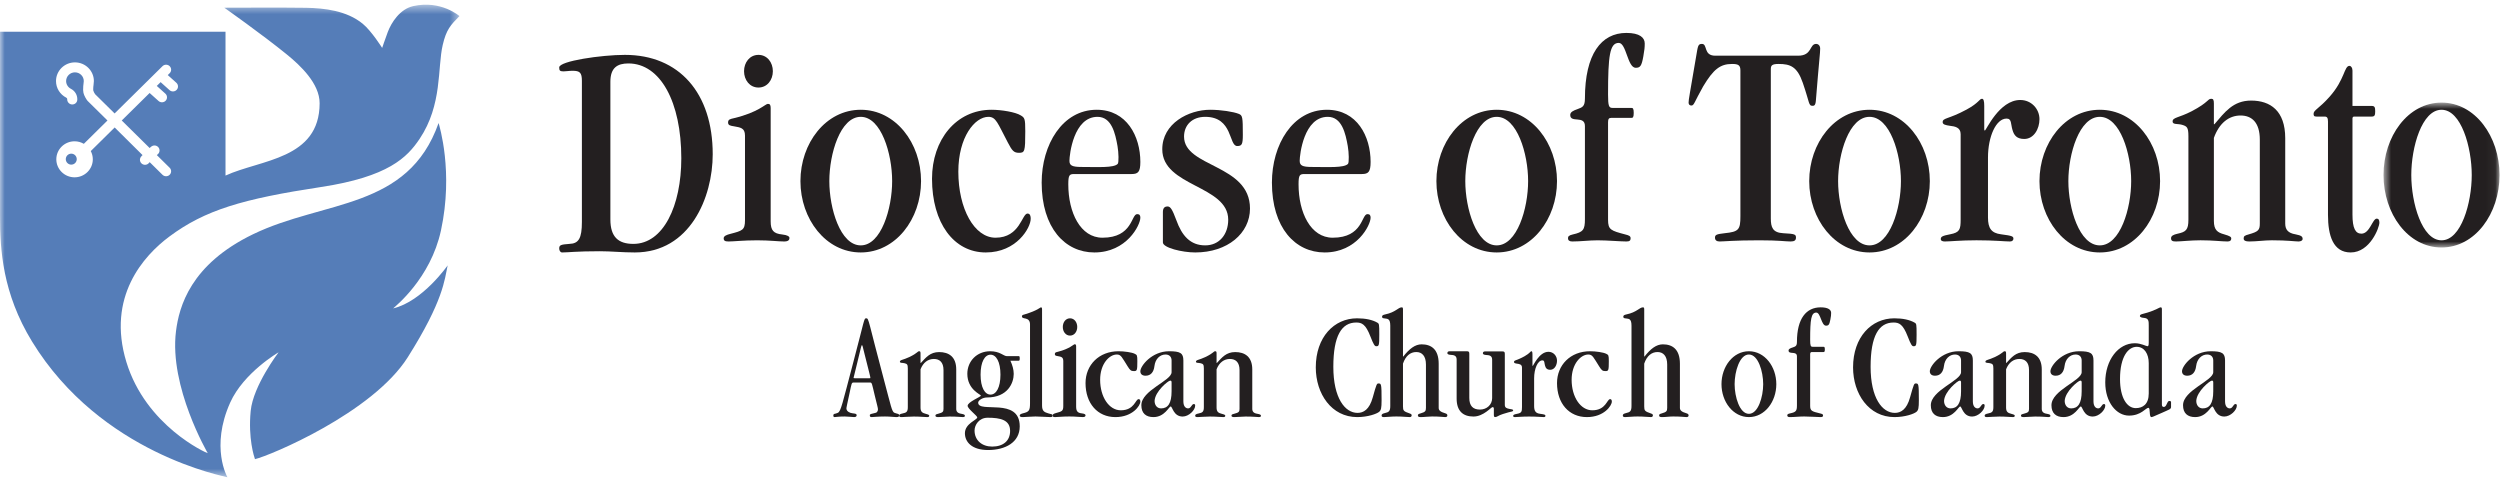 <svg width="264" height="51" viewBox="0 0 264 51" fill="none" xmlns="http://www.w3.org/2000/svg">
<mask id="mask0" mask-type="alpha" maskUnits="userSpaceOnUse" x="0" y="0" width="49" height="51">
<path fill-rule="evenodd" clip-rule="evenodd" d="M0 0.495H48.52V50.4H0V0.495Z" fill="white"/>
</mask>
<g mask="url(#mask0)">
<path fill-rule="evenodd" clip-rule="evenodd" d="M9.801 16.823C9.801 17.871 8.937 18.725 7.875 18.725C6.812 18.725 5.947 17.871 5.947 16.823C5.947 15.774 6.812 14.921 7.875 14.921C8.232 14.921 8.565 15.019 8.853 15.188L11.349 12.724L9.254 10.658L9.24 10.642C9.107 10.486 8.884 10.109 8.813 9.805C8.773 9.635 8.765 9.415 8.791 9.091L8.817 8.864L8.847 8.56C8.847 8.053 8.428 7.64 7.914 7.64C7.4 7.64 6.982 8.053 6.982 8.56C6.982 8.905 7.177 9.219 7.49 9.38C7.905 9.593 8.163 10.011 8.163 10.473L8.161 10.53C8.155 10.821 7.911 11.039 7.616 11.032C7.322 11.026 7.089 10.773 7.096 10.482V10.473C7.096 10.393 7.045 10.338 6.999 10.314C6.33 9.971 5.915 9.299 5.915 8.56C5.915 7.472 6.812 6.587 7.914 6.587C9.016 6.587 9.913 7.472 9.913 8.56L9.875 9L9.854 9.173C9.845 9.286 9.842 9.369 9.842 9.428C9.842 9.521 9.85 9.557 9.852 9.567C9.877 9.676 9.996 9.886 10.049 9.953C10.065 9.97 10.941 10.835 12.103 11.98L17.161 6.987C17.369 6.782 17.707 6.782 17.915 6.987C18.124 7.193 18.124 7.526 17.915 7.732L17.716 7.928L18.623 8.741C18.84 8.936 18.856 9.269 18.659 9.485C18.46 9.699 18.124 9.715 17.905 9.52L16.962 8.673L16.556 9.074L17.462 9.887C17.679 10.083 17.695 10.415 17.498 10.631C17.299 10.846 16.962 10.861 16.744 10.666L15.8 9.819L12.857 12.724L15.806 15.634L15.923 15.519L15.927 15.523C16.025 15.424 16.161 15.362 16.311 15.362C16.608 15.362 16.848 15.599 16.848 15.892C16.848 16.068 16.76 16.223 16.626 16.32L16.564 16.381C17.366 17.173 17.914 17.713 17.914 17.713C18.019 17.816 18.07 17.951 18.07 18.085C18.07 18.22 18.019 18.355 17.914 18.458C17.706 18.663 17.368 18.663 17.16 18.458L15.809 17.125L15.749 17.185C15.652 17.317 15.494 17.404 15.316 17.404C15.019 17.404 14.778 17.167 14.778 16.875C14.778 16.721 14.846 16.584 14.951 16.487L14.947 16.483L15.053 16.379L12.095 13.447L12.103 13.468L9.586 15.953C9.723 16.214 9.801 16.51 9.801 16.823M41.517 32.568C41.722 32.365 45.469 29.417 46.567 24.33C47.901 18.146 46.401 13.307 46.316 12.991C43.081 22.171 34.221 21.11 26.722 24.735C20.116 27.927 18.91 32.38 18.584 34.98C17.848 40.856 21.94 47.855 21.94 47.855C21.752 47.827 15.399 44.957 13.345 38.228C11.244 31.344 15.178 26.996 17.872 24.989C21.653 22.171 25.62 21.008 33.885 19.751C41.009 18.669 42.998 16.627 44.319 14.652C46.724 11.057 46.185 7.171 46.752 4.745C47.131 3.124 47.576 2.651 48.52 1.699C48.52 1.699 46.576 -0.019 43.619 0.649C42.24 0.961 41.327 2.37 40.945 3.393C40.674 4.118 40.356 5.06 40.356 5.06C40.356 5.06 39.229 3.268 38.305 2.51C36.603 1.115 34.254 0.861 32.329 0.823C30.404 0.785 23.688 0.814 23.688 0.814C23.688 0.814 27.685 3.635 30.291 5.753C31.71 6.906 33.758 8.818 33.753 10.906C33.74 16.84 27.525 16.836 23.814 18.541V3.353H0V22.839C0 26.321 0.258 30.956 3.381 36.06C10.661 47.958 23.814 50.302 24.018 50.4C24.018 50.4 22.189 47.234 24.307 42.515C25.732 39.34 29.419 37.203 29.419 37.203C29.419 37.203 26.732 40.723 26.473 43.395C26.189 46.314 26.842 48.251 26.925 48.486C28.466 48.136 39.348 43.604 43.061 37.723C46.826 31.759 46.948 29.541 47.271 28.026C47.271 28.026 44.639 31.82 41.517 32.568" fill="#557DB8"/>
</g>
<path fill-rule="evenodd" clip-rule="evenodd" d="M7.526 16.227C7.206 16.227 6.947 16.487 6.947 16.807C6.947 17.127 7.206 17.386 7.526 17.386C7.846 17.386 8.105 17.127 8.105 16.807C8.105 16.487 7.846 16.227 7.526 16.227" fill="#557DB8"/>
<path fill-rule="evenodd" clip-rule="evenodd" d="M90.138 40.395C89.927 40.395 89.927 40.492 89.731 41.429C89.45 42.786 89.379 42.995 89.379 43.108C89.379 43.319 89.492 43.48 89.801 43.592C90.068 43.691 90.462 43.624 90.462 43.836C90.462 43.932 90.42 44.045 90.208 44.045C90.081 44.045 89.533 43.981 89.195 43.981C88.521 43.981 88.281 44.045 88.141 44.045C88.043 44.045 88 43.996 88 43.883C88 43.642 88.183 43.738 88.478 43.592C88.802 43.431 88.943 42.672 90.081 38.361C91.32 33.679 91.221 33.614 91.474 33.614C91.769 33.614 91.658 33.808 93.387 40.267C94.09 42.882 94.175 43.48 94.456 43.592C94.779 43.721 94.947 43.673 94.947 43.866C94.947 43.981 94.906 44.045 94.653 44.045C94.428 44.045 93.978 43.981 93.457 43.981C92.698 43.981 92.191 44.045 92.036 44.045C91.882 44.045 91.853 43.964 91.853 43.851C91.853 43.707 91.995 43.721 92.473 43.592C92.655 43.545 92.712 43.351 92.712 43.222C92.712 43.077 92.641 42.866 92.36 41.703C92.079 40.525 92.079 40.395 91.896 40.395H90.138ZM91.783 39.944C91.882 39.944 91.91 39.944 91.91 39.895C91.91 39.782 91.827 39.492 91.291 37.361C91.081 36.52 91.081 36.455 91.023 36.455C90.954 36.455 90.954 36.553 90.49 38.458C90.194 39.718 90.138 39.846 90.138 39.895C90.138 39.926 90.166 39.944 90.293 39.944H91.783V39.944Z" fill="#231F20"/>
<path fill-rule="evenodd" clip-rule="evenodd" d="M99.634 39.084C99.634 38.24 99.207 37.906 98.618 37.906C97.995 37.906 97.488 38.283 97.208 38.998V43.042C97.208 43.492 97.406 43.61 97.749 43.696C98.076 43.783 98.126 43.826 98.126 43.899C98.126 43.987 98.076 44.045 97.929 44.045C97.618 44.045 97.176 43.987 96.503 43.987C95.98 43.987 95.471 44.045 95.21 44.045C95.028 44.045 94.947 44.016 94.947 43.885C94.947 43.768 95.079 43.711 95.292 43.667C95.734 43.579 95.865 43.479 95.865 42.984V38.91C95.865 38.474 95.783 38.429 95.52 38.357C95.292 38.299 95.028 38.357 95.028 38.196C95.028 37.993 95.357 38.023 96.029 37.703C96.963 37.252 96.865 37.091 97.077 37.091C97.176 37.091 97.208 37.149 97.208 37.324V38.329H97.242C97.783 37.746 98.224 37.179 99.174 37.179C100.191 37.179 100.978 37.673 100.978 39.012V43.173C100.978 43.463 101.125 43.637 101.518 43.696C101.845 43.754 101.895 43.813 101.895 43.929C101.895 43.987 101.814 44.045 101.682 44.045C101.485 44.045 101.109 43.987 100.272 43.987C99.879 43.987 99.47 44.045 99.076 44.045C98.88 44.045 98.782 44.001 98.782 43.899C98.782 43.783 98.831 43.754 99.061 43.696C99.551 43.565 99.634 43.492 99.634 43.173V39.084" fill="#231F20"/>
<path fill-rule="evenodd" clip-rule="evenodd" d="M106.698 38.091C106.905 38.547 107.049 39.016 107.049 39.486C107.049 40.426 106.429 41.973 104.218 41.973C103.773 41.973 103.294 42.275 103.294 42.518C103.294 43.686 107.684 41.897 107.684 45.021C107.684 46.72 106.158 47.523 104.344 47.523C102.627 47.523 101.895 46.674 101.895 45.749C101.895 44.719 103.199 44.339 103.199 44.08C103.199 43.899 102.181 43.171 102.181 42.852C102.181 42.443 103.581 41.913 103.581 41.776C103.581 41.655 102.15 41.154 102.15 39.47C102.15 38.151 103.152 37.091 104.567 37.091C105.06 37.091 105.426 37.211 105.696 37.347C105.967 37.484 106.158 37.605 106.3 37.605H107.573C107.653 37.605 107.684 37.65 107.684 37.848C107.684 38.044 107.653 38.091 107.573 38.091H106.698ZM104.297 44.112C103.39 44.112 102.913 44.869 102.913 45.461C102.913 46.508 103.709 47.159 104.773 47.159C105.934 47.159 106.667 46.552 106.667 45.505C106.667 44.339 105.648 44.112 104.297 44.112V44.112ZM104.599 41.67C105.204 41.67 105.648 40.911 105.648 39.562C105.648 38.212 105.204 37.455 104.599 37.455C103.994 37.455 103.549 38.212 103.549 39.562C103.549 40.911 103.994 41.67 104.599 41.67V41.67Z" fill="#231F20"/>
<path fill-rule="evenodd" clip-rule="evenodd" d="M110.041 42.823C110.041 43.427 110.289 43.524 110.708 43.654C111.032 43.752 111.157 43.719 111.157 43.899C111.157 43.995 111.095 44.045 110.925 44.045C110.491 44.045 109.871 43.98 109.342 43.98C108.894 43.98 108.32 44.045 108.011 44.045C107.839 44.045 107.684 44.029 107.684 43.882C107.684 43.785 107.762 43.719 107.994 43.654C108.677 43.492 108.77 43.361 108.77 42.565V34.262C108.77 33.87 108.583 33.707 108.32 33.643C108.071 33.594 107.917 33.577 107.917 33.415C107.917 33.236 108.088 33.236 108.243 33.187C109.577 32.78 109.824 32.47 109.917 32.455C110.009 32.455 110.041 32.503 110.041 32.682V42.823" fill="#231F20"/>
<path fill-rule="evenodd" clip-rule="evenodd" d="M113.64 42.921C113.64 43.425 113.789 43.604 114.252 43.654C114.533 43.687 114.632 43.768 114.632 43.849C114.632 43.947 114.583 44.045 114.349 44.045C114.036 44.045 113.607 43.98 112.928 43.98C112.2 43.98 111.688 44.045 111.422 44.045C111.241 44.045 111.158 44.012 111.158 43.864C111.158 43.735 111.324 43.67 111.505 43.62C112.151 43.441 112.283 43.41 112.283 42.856V38.128C112.283 37.689 112.035 37.672 111.704 37.607C111.521 37.575 111.39 37.558 111.39 37.395C111.39 37.215 111.505 37.199 111.704 37.15C112.995 36.825 113.359 36.353 113.491 36.353C113.59 36.353 113.64 36.401 113.64 36.58V42.921ZM112.995 33.614C113.457 33.614 113.756 34.038 113.756 34.527C113.756 35.017 113.457 35.439 112.995 35.439C112.531 35.439 112.232 35.017 112.232 34.527C112.232 34.038 112.531 33.614 112.995 33.614V33.614Z" fill="#231F20"/>
<path fill-rule="evenodd" clip-rule="evenodd" d="M118.356 43.327C119.8 43.327 119.901 42.149 120.237 42.149C120.337 42.149 120.421 42.206 120.421 42.406C120.421 42.838 119.598 44.045 117.786 44.045C115.907 44.045 114.632 42.608 114.632 40.453C114.632 38.556 116.041 37.091 118.121 37.091C118.709 37.091 119.533 37.205 119.834 37.363C120.07 37.478 120.103 37.52 120.103 38.139C120.103 39.131 120.07 39.188 119.733 39.188C119.432 39.188 119.329 39.088 119.078 38.685C118.475 37.737 118.39 37.436 117.937 37.436C117.148 37.436 116.175 38.412 116.175 40.107C116.175 41.919 117.114 43.327 118.356 43.327" fill="#231F20"/>
<path fill-rule="evenodd" clip-rule="evenodd" d="M124.964 42.378C124.964 42.952 125.238 43.126 125.466 43.126C125.784 43.126 125.831 42.665 126.073 42.665C126.165 42.665 126.21 42.722 126.21 42.837C126.21 43.312 125.541 43.987 124.888 43.987C123.916 43.987 123.809 42.923 123.627 42.923C123.445 42.923 122.988 44.045 121.804 44.045C121.013 44.045 120.527 43.643 120.527 42.794C120.527 41.214 123.719 40.207 123.719 39.303V38.067C123.719 37.694 123.49 37.436 123.08 37.436C122.501 37.436 122 37.894 121.909 38.656C121.835 39.288 121.53 39.676 120.968 39.676C120.603 39.676 120.421 39.489 120.421 39.202C120.421 38.642 121.636 37.091 123.46 37.091C124.645 37.091 124.964 37.291 124.964 38.067V42.378ZM123.719 40.395C123.719 40.223 123.673 40.194 123.567 40.194C123.368 40.194 121.971 41.329 121.925 42.334C121.925 42.781 122.184 43.126 122.609 43.126C123.324 43.126 123.719 42.607 123.719 41.315V40.395V40.395Z" fill="#231F20"/>
<path fill-rule="evenodd" clip-rule="evenodd" d="M130.895 39.084C130.895 38.24 130.469 37.906 129.88 37.906C129.258 37.906 128.75 38.283 128.47 38.998V43.042C128.47 43.492 128.667 43.61 129.012 43.696C129.339 43.783 129.389 43.826 129.389 43.899C129.389 43.987 129.339 44.045 129.192 44.045C128.88 44.045 128.44 43.987 127.767 43.987C127.242 43.987 126.734 44.045 126.472 44.045C126.292 44.045 126.21 44.016 126.21 43.885C126.21 43.768 126.341 43.711 126.555 43.667C126.997 43.579 127.127 43.479 127.127 42.984V38.91C127.127 38.474 127.046 38.429 126.782 38.357C126.555 38.299 126.292 38.357 126.292 38.196C126.292 37.993 126.619 38.023 127.291 37.703C128.225 37.252 128.128 37.091 128.339 37.091C128.44 37.091 128.47 37.149 128.47 37.324V38.329H128.503C129.043 37.746 129.486 37.179 130.437 37.179C131.453 37.179 132.24 37.673 132.24 39.012V43.173C132.24 43.463 132.387 43.637 132.779 43.696C133.108 43.754 133.157 43.813 133.157 43.929C133.157 43.987 133.075 44.045 132.944 44.045C132.747 44.045 132.37 43.987 131.535 43.987C131.142 43.987 130.732 44.045 130.339 44.045C130.142 44.045 130.044 44.001 130.044 43.899C130.044 43.783 130.093 43.754 130.323 43.696C130.814 43.565 130.895 43.492 130.895 43.173V39.084" fill="#231F20"/>
<path fill-rule="evenodd" clip-rule="evenodd" d="M143.356 43.601C143.972 43.601 144.608 43.267 144.967 41.953C145.361 40.525 145.397 40.494 145.569 40.494C145.86 40.494 145.895 40.525 145.895 42.269C145.895 43.093 145.842 43.316 145.636 43.49C145.397 43.696 144.454 44.045 143.321 44.045C140.611 44.045 138.947 41.589 138.947 38.797C138.947 35.596 140.885 33.614 143.304 33.614C144.195 33.614 144.932 33.773 145.449 34.073C145.636 34.185 145.653 34.216 145.653 35.325C145.653 36.499 145.62 36.563 145.327 36.563C145.174 36.563 145.053 36.403 144.71 35.517C144.213 34.232 143.802 34.058 143.219 34.058C141.675 34.058 140.8 35.452 140.8 38.734C140.8 42.047 142.034 43.601 143.356 43.601" fill="#231F20"/>
<path fill-rule="evenodd" clip-rule="evenodd" d="M150.58 38.493C150.58 37.583 150.154 37.175 149.564 37.175C148.926 37.175 148.435 37.583 148.155 38.397V42.922C148.155 43.361 148.221 43.442 148.843 43.654C148.991 43.704 149.073 43.752 149.073 43.849C149.073 43.947 149.023 44.045 148.876 44.045C148.566 44.045 148.124 43.98 147.452 43.98C146.927 43.98 146.42 44.045 146.158 44.045C145.976 44.045 145.895 44.012 145.895 43.865C145.895 43.735 146.027 43.671 146.239 43.621C146.681 43.524 146.813 43.411 146.813 42.857V34.391C146.813 33.627 146.518 33.676 146.239 33.627C146.058 33.609 145.944 33.594 145.944 33.447C145.944 33.3 146.058 33.252 146.273 33.203C147.386 32.974 147.648 32.455 148.025 32.455C148.124 32.455 148.155 32.503 148.155 32.682V37.648H148.188C148.828 36.833 149.432 36.362 150.121 36.362C151.137 36.362 151.925 36.882 151.925 38.413V43.069C151.925 43.328 152.088 43.492 152.644 43.654C152.759 43.688 152.842 43.752 152.842 43.865C152.842 43.98 152.759 44.045 152.627 44.045C152.433 44.045 152.055 43.98 151.219 43.98C150.827 43.98 150.416 44.045 150.023 44.045C149.826 44.045 149.729 43.995 149.729 43.882C149.729 43.752 149.778 43.719 150.008 43.654C150.498 43.508 150.58 43.427 150.58 43.069V38.493" fill="#231F20"/>
<path fill-rule="evenodd" clip-rule="evenodd" d="M158.908 42.752C158.908 43.06 159.103 43.119 159.381 43.178C159.593 43.207 159.789 43.236 159.789 43.324C159.789 43.471 159.658 43.443 159.284 43.546C158.974 43.634 158.435 43.78 158.125 43.971C158.044 44.015 157.964 44.045 157.881 44.045C157.751 44.045 157.751 43.898 157.751 43.751V43.163C157.751 43.031 157.686 42.988 157.62 42.988C157.456 42.988 156.674 43.986 155.597 43.986C154.504 43.986 153.821 43.413 153.821 42.09V37.959C153.821 37.518 153.477 37.489 153.201 37.474C153.02 37.46 152.842 37.429 152.842 37.284C152.842 37.165 152.923 37.091 153.086 37.091H154.895C155.108 37.091 155.158 37.165 155.158 37.356V42.016C155.158 42.869 155.55 43.251 156.283 43.251C157.017 43.251 157.57 42.723 157.57 42.046V37.974C157.57 37.533 157.229 37.503 156.952 37.489C156.772 37.474 156.593 37.445 156.593 37.298C156.593 37.18 156.674 37.107 156.837 37.107H158.647C158.859 37.107 158.908 37.18 158.908 37.37V42.752" fill="#231F20"/>
<path fill-rule="evenodd" clip-rule="evenodd" d="M162.004 42.876C162.004 43.401 162.164 43.635 162.615 43.694C163.154 43.767 163.197 43.797 163.197 43.915C163.197 43.973 163.154 44.045 163.036 44.045C162.79 44.045 162.323 43.987 161.464 43.987C160.707 43.987 160.24 44.045 159.98 44.045C159.877 44.045 159.789 44.015 159.789 43.928C159.789 43.812 159.862 43.767 160.226 43.694C160.678 43.608 160.722 43.461 160.722 42.979V38.815C160.722 38.48 160.445 38.435 160.212 38.406C160.023 38.377 159.877 38.348 159.877 38.231C159.877 38.012 160.14 38.099 160.998 37.617C161.595 37.28 161.595 37.091 161.726 37.091C161.8 37.091 161.828 37.208 161.828 37.442V38.581C161.828 38.625 161.842 38.64 161.858 38.64C161.916 38.64 162.527 37.15 163.517 37.15C164.043 37.15 164.421 37.587 164.421 38.084C164.421 38.553 164.16 39.049 163.708 39.049C163.357 39.049 163.228 38.873 163.154 38.61C163.067 38.318 163.124 38.055 162.877 38.055C162.383 38.055 162.004 38.932 162.004 39.954V42.876" fill="#231F20"/>
<path fill-rule="evenodd" clip-rule="evenodd" d="M168.147 43.327C169.592 43.327 169.69 42.149 170.027 42.149C170.127 42.149 170.21 42.206 170.21 42.406C170.21 42.838 169.388 44.045 167.575 44.045C165.695 44.045 164.421 42.608 164.421 40.453C164.421 38.556 165.83 37.091 167.913 37.091C168.5 37.091 169.321 37.205 169.623 37.363C169.858 37.478 169.891 37.52 169.891 38.139C169.891 39.131 169.858 39.188 169.524 39.188C169.222 39.188 169.119 39.088 168.869 38.685C168.264 37.737 168.18 37.436 167.726 37.436C166.939 37.436 165.964 38.412 165.964 40.107C165.964 41.919 166.903 43.327 168.147 43.327" fill="#231F20"/>
<path fill-rule="evenodd" clip-rule="evenodd" d="M176.055 38.493C176.055 37.583 175.629 37.175 175.038 37.175C174.401 37.175 173.908 37.583 173.63 38.397V42.922C173.63 43.361 173.696 43.442 174.317 43.654C174.466 43.704 174.547 43.752 174.547 43.849C174.547 43.947 174.499 44.045 174.352 44.045C174.038 44.045 173.596 43.98 172.923 43.98C172.4 43.98 171.893 44.045 171.632 44.045C171.449 44.045 171.368 44.012 171.368 43.865C171.368 43.735 171.5 43.671 171.713 43.621C172.154 43.524 172.286 43.411 172.286 42.857V34.391C172.286 33.627 171.992 33.676 171.713 33.627C171.532 33.609 171.419 33.594 171.419 33.447C171.419 33.3 171.532 33.252 171.744 33.203C172.859 32.974 173.122 32.455 173.5 32.455C173.596 32.455 173.63 32.503 173.63 32.682V37.648H173.663C174.301 36.833 174.907 36.362 175.597 36.362C176.611 36.362 177.399 36.882 177.399 38.413V43.069C177.399 43.328 177.562 43.492 178.119 43.654C178.233 43.688 178.316 43.752 178.316 43.865C178.316 43.98 178.233 44.045 178.101 44.045C177.907 44.045 177.529 43.98 176.694 43.98C176.299 43.98 175.889 44.045 175.496 44.045C175.301 44.045 175.203 43.995 175.203 43.882C175.203 43.752 175.252 43.719 175.482 43.654C175.973 43.508 176.055 43.427 176.055 43.069V38.493" fill="#231F20"/>
<path fill-rule="evenodd" clip-rule="evenodd" d="M184.684 44.045C183.011 44.045 181.789 42.421 181.789 40.567C181.789 38.713 183.011 37.091 184.684 37.091C186.358 37.091 187.579 38.713 187.579 40.567C187.579 42.421 186.358 44.045 184.684 44.045M186.193 40.567C186.193 39.231 185.664 37.436 184.684 37.436C183.703 37.436 183.176 39.231 183.176 40.567C183.176 41.904 183.703 43.7 184.684 43.7C185.664 43.7 186.193 41.904 186.193 40.567" fill="#231F20"/>
<path fill-rule="evenodd" clip-rule="evenodd" d="M191.153 42.84C191.153 43.394 191.325 43.442 192.192 43.654C192.396 43.704 192.516 43.735 192.516 43.865C192.516 43.995 192.448 44.045 192.261 44.045C191.902 44.045 191.102 43.98 190.523 43.98C190.011 43.98 189.5 44.045 188.99 44.045C188.821 44.045 188.736 43.98 188.736 43.865C188.736 43.769 188.784 43.704 189.024 43.654C189.655 43.524 189.757 43.394 189.757 42.808V37.631C189.757 37.013 188.872 37.484 188.872 37.013C188.872 36.849 189.061 36.768 189.315 36.688C189.602 36.589 189.757 36.539 189.757 36.101C189.757 33.627 190.746 32.455 192.261 32.455C193.061 32.455 193.368 32.715 193.368 33.041C193.368 33.268 193.352 33.399 193.284 33.757C193.182 34.293 193.095 34.391 192.824 34.391C192.33 34.391 192.261 33.008 191.801 33.008C191.255 33.008 191.153 33.724 191.153 35.874C191.153 36.524 191.205 36.621 191.428 36.621H192.568C192.652 36.621 192.703 36.654 192.703 36.899C192.703 37.142 192.652 37.175 192.568 37.175H191.341C191.205 37.175 191.153 37.241 191.153 37.42V42.84" fill="#231F20"/>
<path fill-rule="evenodd" clip-rule="evenodd" d="M200.095 43.601C200.71 43.601 201.346 43.267 201.705 41.953C202.102 40.525 202.134 40.494 202.307 40.494C202.599 40.494 202.631 40.525 202.631 42.269C202.631 43.093 202.582 43.316 202.375 43.49C202.134 43.696 201.191 44.045 200.057 44.045C197.345 44.045 195.684 41.589 195.684 38.797C195.684 35.596 197.621 33.614 200.041 33.614C200.935 33.614 201.671 33.773 202.187 34.073C202.375 34.185 202.392 34.216 202.392 35.325C202.392 36.499 202.358 36.563 202.065 36.563C201.91 36.563 201.793 36.403 201.449 35.517C200.952 34.232 200.54 34.058 199.958 34.058C198.411 34.058 197.536 35.452 197.536 38.734C197.536 42.047 198.771 43.601 200.095 43.601" fill="#231F20"/>
<path fill-rule="evenodd" clip-rule="evenodd" d="M208.333 42.378C208.333 42.952 208.606 43.126 208.837 43.126C209.153 43.126 209.199 42.665 209.442 42.665C209.533 42.665 209.579 42.722 209.579 42.837C209.579 43.312 208.911 43.987 208.255 43.987C207.283 43.987 207.179 42.923 206.996 42.923C206.812 42.923 206.356 44.045 205.169 44.045C204.38 44.045 203.895 43.643 203.895 42.794C203.895 41.214 207.087 40.207 207.087 39.303V38.067C207.087 37.694 206.858 37.436 206.449 37.436C205.869 37.436 205.368 37.894 205.28 38.656C205.202 39.288 204.898 39.676 204.337 39.676C203.97 39.676 203.789 39.489 203.789 39.202C203.789 38.642 205.005 37.091 206.828 37.091C208.012 37.091 208.333 37.291 208.333 38.067V42.378ZM207.087 40.395C207.087 40.223 207.041 40.194 206.935 40.194C206.737 40.194 205.339 41.329 205.292 42.334C205.292 42.781 205.552 43.126 205.977 43.126C206.691 43.126 207.087 42.607 207.087 41.315V40.395V40.395Z" fill="#231F20"/>
<path fill-rule="evenodd" clip-rule="evenodd" d="M214.265 39.084C214.265 38.24 213.84 37.906 213.249 37.906C212.628 37.906 212.12 38.283 211.842 38.998V43.042C211.842 43.492 212.038 43.61 212.382 43.696C212.71 43.783 212.758 43.826 212.758 43.899C212.758 43.987 212.71 44.045 212.561 44.045C212.252 44.045 211.807 43.987 211.135 43.987C210.612 43.987 210.105 44.045 209.841 44.045C209.661 44.045 209.579 44.016 209.579 43.885C209.579 43.768 209.711 43.711 209.923 43.667C210.365 43.579 210.5 43.479 210.5 42.984V38.91C210.5 38.474 210.416 38.429 210.153 38.357C209.923 38.299 209.661 38.357 209.661 38.196C209.661 37.993 209.988 38.023 210.661 37.703C211.596 37.252 211.495 37.091 211.712 37.091C211.807 37.091 211.842 37.149 211.842 37.324V38.329H211.873C212.413 37.746 212.856 37.179 213.808 37.179C214.824 37.179 215.61 37.673 215.61 39.012V43.173C215.61 43.463 215.757 43.637 216.149 43.696C216.478 43.754 216.526 43.813 216.526 43.929C216.526 43.987 216.443 44.045 216.312 44.045C216.117 44.045 215.74 43.987 214.905 43.987C214.51 43.987 214.103 44.045 213.708 44.045C213.512 44.045 213.412 44.001 213.412 43.899C213.412 43.783 213.464 43.754 213.693 43.696C214.184 43.565 214.265 43.492 214.265 43.173V39.084" fill="#231F20"/>
<path fill-rule="evenodd" clip-rule="evenodd" d="M221.071 42.378C221.071 42.952 221.344 43.126 221.571 43.126C221.89 43.126 221.936 42.665 222.18 42.665C222.27 42.665 222.316 42.722 222.316 42.837C222.316 43.312 221.649 43.987 220.994 43.987C220.02 43.987 219.917 42.923 219.733 42.923C219.55 42.923 219.095 44.045 217.908 44.045C217.119 44.045 216.634 43.643 216.634 42.794C216.634 41.214 219.824 40.207 219.824 39.303V38.067C219.824 37.694 219.598 37.436 219.186 37.436C218.61 37.436 218.107 37.894 218.017 38.656C217.939 39.288 217.637 39.676 217.074 39.676C216.709 39.676 216.526 39.489 216.526 39.202C216.526 38.642 217.743 37.091 219.566 37.091C220.751 37.091 221.071 37.291 221.071 38.067V42.378ZM219.824 40.395C219.824 40.223 219.779 40.194 219.673 40.194C219.475 40.194 218.077 41.329 218.032 42.334C218.032 42.781 218.29 43.126 218.716 43.126C219.429 43.126 219.824 42.607 219.824 41.315V40.395V40.395Z" fill="#231F20"/>
<path fill-rule="evenodd" clip-rule="evenodd" d="M228.297 42.719C228.297 42.878 228.348 42.973 228.5 42.973C228.821 42.973 228.821 42.34 229.077 42.34C229.178 42.34 229.263 42.371 229.263 42.467V42.973C229.263 43.225 229.028 43.255 228.382 43.557C227.347 44.03 227.246 44.045 227.193 44.045C226.907 44.045 227.111 43.066 226.873 43.066C226.584 43.066 226.11 43.888 224.822 43.888C223.503 43.888 222.315 42.498 222.315 40.382C222.315 38.014 223.687 36.245 225.434 36.245C226.093 36.245 226.635 36.561 226.77 36.561C226.856 36.561 226.907 36.513 226.907 36.165V34.381C226.907 33.939 226.907 33.623 226.447 33.575C226.194 33.56 225.973 33.497 225.973 33.371C225.973 33.228 226.093 33.197 226.329 33.133C227.636 32.801 228.007 32.455 228.16 32.455C228.263 32.455 228.297 32.502 228.297 32.675V42.719ZM226.907 38.344C226.907 37.382 226.447 36.624 225.635 36.624C224.755 36.624 223.874 37.634 223.874 40.018C223.874 42.056 224.636 43.098 225.534 43.098C226.279 43.098 226.907 42.688 226.907 41.551V38.344V38.344Z" fill="#231F20"/>
<path fill-rule="evenodd" clip-rule="evenodd" d="M234.965 42.378C234.965 42.952 235.238 43.126 235.466 43.126C235.785 43.126 235.83 42.665 236.073 42.665C236.165 42.665 236.21 42.722 236.21 42.837C236.21 43.312 235.542 43.987 234.89 43.987C233.918 43.987 233.81 42.923 233.629 42.923C233.445 42.923 232.99 44.045 231.806 44.045C231.015 44.045 230.529 43.643 230.529 42.794C230.529 41.214 233.719 40.207 233.719 39.303V38.067C233.719 37.694 233.493 37.436 233.081 37.436C232.504 37.436 232.003 37.894 231.912 38.656C231.836 39.288 231.532 39.676 230.97 39.676C230.605 39.676 230.421 39.489 230.421 39.202C230.421 38.642 231.637 37.091 233.461 37.091C234.646 37.091 234.965 37.291 234.965 38.067V42.378ZM233.719 40.395C233.719 40.223 233.674 40.194 233.566 40.194C233.37 40.194 231.971 41.329 231.926 42.334C231.926 42.781 232.184 43.126 232.611 43.126C233.324 43.126 233.719 42.607 233.719 41.315V40.395V40.395Z" fill="#231F20"/>
<path fill-rule="evenodd" clip-rule="evenodd" d="M61.448 8.54C61.448 7.668 61.233 7.474 60.464 7.474C60.097 7.474 59.759 7.538 59.513 7.538C59.115 7.538 59.053 7.442 59.053 7.118C59.053 6.441 63.536 5.795 65.99 5.795C71.701 5.795 75.263 9.8 75.263 16.291C75.263 20.846 72.867 26.659 67.035 26.659C65.715 26.659 64.517 26.53 63.35 26.53C60.864 26.53 60.005 26.659 59.36 26.659C59.175 26.659 59.053 26.466 59.053 26.24C59.053 25.884 59.206 25.82 60.128 25.755C61.11 25.723 61.448 25.173 61.448 23.43V8.54ZM64.456 23.171C64.456 25.013 65.285 25.755 66.882 25.755C70.043 25.755 71.946 21.751 71.946 16.712C71.946 10.769 69.736 6.699 66.359 6.699C65.192 6.699 64.456 7.151 64.456 8.637V23.171V23.171Z" fill="#231F20"/>
<path fill-rule="evenodd" clip-rule="evenodd" d="M81.383 23.377C81.383 24.33 81.681 24.669 82.606 24.761C83.169 24.823 83.368 24.977 83.368 25.131C83.368 25.316 83.268 25.5 82.806 25.5C82.177 25.5 81.317 25.377 79.96 25.377C78.505 25.377 77.48 25.5 76.95 25.5C76.586 25.5 76.421 25.439 76.421 25.161C76.421 24.915 76.751 24.792 77.115 24.7C78.405 24.362 78.671 24.3 78.671 23.253V14.324C78.671 13.494 78.173 13.462 77.513 13.339C77.148 13.278 76.884 13.247 76.884 12.939C76.884 12.6 77.115 12.57 77.513 12.477C80.094 11.861 80.82 10.968 81.085 10.968C81.284 10.968 81.383 11.061 81.383 11.399V23.377ZM80.094 5.795C81.019 5.795 81.614 6.597 81.614 7.52C81.614 8.443 81.019 9.244 80.094 9.244C79.167 9.244 78.571 8.443 78.571 7.52C78.571 6.597 79.167 5.795 80.094 5.795V5.795Z" fill="#231F20"/>
<path fill-rule="evenodd" clip-rule="evenodd" d="M90.895 26.659C87.212 26.659 84.526 23.14 84.526 19.125C84.526 15.108 87.212 11.591 90.895 11.591C94.576 11.591 97.263 15.108 97.263 19.125C97.263 23.14 94.576 26.659 90.895 26.659M94.211 19.125C94.211 16.23 93.05 12.338 90.895 12.338C88.739 12.338 87.577 16.23 87.577 19.125C87.577 22.02 88.739 25.912 90.895 25.912C93.05 25.912 94.211 22.02 94.211 19.125" fill="#231F20"/>
<path fill-rule="evenodd" clip-rule="evenodd" d="M105.128 25.102C107.725 25.102 107.906 22.549 108.51 22.549C108.691 22.549 108.842 22.675 108.842 23.11C108.842 24.043 107.362 26.659 104.099 26.659C100.718 26.659 98.421 23.546 98.421 18.877C98.421 14.766 100.959 11.591 104.705 11.591C105.761 11.591 107.242 11.84 107.785 12.182C108.208 12.432 108.269 12.525 108.269 13.863C108.269 16.012 108.208 16.136 107.604 16.136C107.06 16.136 106.879 15.918 106.426 15.047C105.339 12.992 105.187 12.338 104.372 12.338C102.953 12.338 101.2 14.455 101.2 18.129C101.2 22.052 102.892 25.102 105.128 25.102" fill="#231F20"/>
<path fill-rule="evenodd" clip-rule="evenodd" d="M122.802 22.394C122.802 21.989 122.966 21.802 123.294 21.802C123.59 21.802 123.787 22.083 124.215 23.235C124.805 24.884 125.692 25.911 127.269 25.911C128.781 25.911 129.7 24.729 129.7 23.203C129.7 19.561 122.736 19.716 122.736 15.762C122.736 13.024 125.528 11.591 127.794 11.591C128.944 11.591 130.29 11.808 130.818 12.026C131.212 12.182 131.243 12.368 131.243 14.237C131.243 15.233 131.145 15.421 130.651 15.421C129.734 15.421 130.226 12.338 127.269 12.338C125.889 12.338 125.035 13.21 125.035 14.423C125.035 17.692 131.999 17.319 131.999 22.02C131.999 24.635 129.633 26.659 126.218 26.659C124.839 26.659 122.802 26.161 122.802 25.6V22.394" fill="#231F20"/>
<path fill-rule="evenodd" clip-rule="evenodd" d="M137.768 18.378C137.248 18.378 137.127 18.471 137.127 19.468C137.127 22.456 138.411 25.102 140.733 25.102C143.942 25.102 143.758 22.611 144.4 22.611C144.645 22.611 144.736 22.736 144.736 22.985C144.736 23.765 143.3 26.659 139.877 26.659C136.789 26.659 134.315 24.075 134.315 19.281C134.315 15.265 136.515 11.591 140.122 11.591C143.3 11.591 144.736 14.392 144.736 17.101C144.736 18.16 144.491 18.378 143.819 18.378H137.768ZM140.213 12.338C137.676 12.338 137.248 16.355 137.248 16.978C137.248 17.475 137.524 17.631 138.533 17.631C140.249 17.631 141.929 17.745 142.346 17.306C142.475 17.17 142.447 16.112 142.325 15.425C142.091 14.107 141.711 12.338 140.213 12.338V12.338Z" fill="#231F20"/>
<path fill-rule="evenodd" clip-rule="evenodd" d="M158.051 26.659C154.37 26.659 151.684 23.14 151.684 19.125C151.684 15.108 154.37 11.591 158.051 11.591C161.733 11.591 164.42 15.108 164.42 19.125C164.42 23.14 161.733 26.659 158.051 26.659M161.369 19.125C161.369 16.23 160.208 12.338 158.051 12.338C155.897 12.338 154.735 16.23 154.735 19.125C154.735 22.02 155.897 25.912 158.051 25.912C160.208 25.912 161.369 22.02 161.369 19.125" fill="#231F20"/>
<path fill-rule="evenodd" clip-rule="evenodd" d="M169.81 23.212C169.81 24.263 170.107 24.357 171.628 24.758C171.985 24.851 172.193 24.912 172.193 25.16C172.193 25.408 172.074 25.5 171.746 25.5C171.121 25.5 169.721 25.377 168.708 25.377C167.816 25.377 166.92 25.5 166.025 25.5C165.727 25.5 165.579 25.377 165.579 25.16C165.579 24.974 165.669 24.851 166.085 24.758C167.189 24.511 167.368 24.263 167.368 23.15V13.314C167.368 12.139 165.816 13.035 165.816 12.139C165.816 11.829 166.147 11.674 166.592 11.52C167.1 11.334 167.368 11.241 167.368 10.406C167.368 5.705 169.094 3.477 171.746 3.477C173.147 3.477 173.684 3.972 173.684 4.591C173.684 5.024 173.654 5.271 173.536 5.952C173.355 6.973 173.208 7.159 172.73 7.159C171.865 7.159 171.746 4.53 170.941 4.53C169.989 4.53 169.81 5.891 169.81 9.972C169.81 11.21 169.9 11.396 170.288 11.396H172.282C172.432 11.396 172.521 11.458 172.521 11.922C172.521 12.386 172.432 12.448 172.282 12.448H170.137C169.9 12.448 169.81 12.571 169.81 12.911V23.212" fill="#231F20"/>
<path fill-rule="evenodd" clip-rule="evenodd" d="M189.882 5.882C191.389 5.882 191.063 4.636 191.785 4.636C192.015 4.636 192.21 4.823 192.21 5.134C192.21 5.633 192.111 6.193 191.752 10.677C191.719 10.989 191.655 11.175 191.423 11.175C190.963 11.175 191.128 10.926 190.375 8.746C189.784 7.034 189.063 6.754 187.82 6.754C187.131 6.754 186.999 6.909 186.999 7.284V23.072C186.999 24.006 187.196 24.567 188.31 24.628C189.556 24.69 189.654 24.753 189.654 25.096C189.654 25.376 189.489 25.5 189.095 25.5C188.54 25.5 187.885 25.376 185.788 25.376C183.132 25.376 182.05 25.5 181.593 25.5C181.298 25.5 181.102 25.376 181.102 25.096C181.102 24.784 181.298 24.723 182.118 24.628C183.624 24.474 183.787 24.255 183.787 22.823V7.438C183.787 6.879 183.559 6.754 182.904 6.754C181.658 6.754 180.938 7.314 179.855 9.121C178.904 10.802 178.904 11.144 178.609 11.144C178.413 11.144 178.315 11.02 178.315 10.833C178.315 10.522 178.447 9.867 179.104 6.007C179.3 4.854 179.3 4.636 179.725 4.636C180.346 4.636 179.855 5.882 181.135 5.882H189.882" fill="#231F20"/>
<path fill-rule="evenodd" clip-rule="evenodd" d="M197.421 26.659C193.742 26.659 191.053 23.14 191.053 19.125C191.053 15.108 193.742 11.591 197.421 11.591C201.104 11.591 203.79 15.108 203.79 19.125C203.79 23.14 201.104 26.659 197.421 26.659M200.739 19.125C200.739 16.23 199.577 12.338 197.421 12.338C195.267 12.338 194.104 16.23 194.104 19.125C194.104 22.02 195.267 25.912 197.421 25.912C199.577 25.912 200.739 22.02 200.739 19.125" fill="#231F20"/>
<path fill-rule="evenodd" clip-rule="evenodd" d="M209.931 22.968C209.931 24.107 210.291 24.614 211.306 24.741C212.519 24.898 212.616 24.962 212.616 25.215C212.616 25.342 212.519 25.5 212.256 25.5C211.699 25.5 210.65 25.374 208.719 25.374C207.011 25.374 205.962 25.5 205.374 25.5C205.145 25.5 204.947 25.437 204.947 25.247C204.947 24.994 205.113 24.898 205.932 24.741C206.946 24.551 207.044 24.234 207.044 23.189V14.167C207.044 13.439 206.423 13.344 205.896 13.282C205.471 13.217 205.145 13.155 205.145 12.902C205.145 12.427 205.734 12.616 207.667 11.572C209.01 10.844 209.01 10.432 209.305 10.432C209.47 10.432 209.536 10.685 209.536 11.192V13.661C209.536 13.756 209.569 13.787 209.601 13.787C209.732 13.787 211.109 10.559 213.339 10.559C214.517 10.559 215.368 11.508 215.368 12.585C215.368 13.597 214.781 14.674 213.763 14.674C212.977 14.674 212.682 14.294 212.519 13.724C212.321 13.091 212.454 12.522 211.895 12.522C210.782 12.522 209.931 14.42 209.931 16.637V22.968" fill="#231F20"/>
<path fill-rule="evenodd" clip-rule="evenodd" d="M221.737 26.659C218.055 26.659 215.368 23.14 215.368 19.125C215.368 15.108 218.055 11.591 221.737 11.591C225.419 11.591 228.105 15.108 228.105 19.125C228.105 23.14 225.419 26.659 221.737 26.659M225.052 19.125C225.052 16.23 223.893 12.338 221.737 12.338C219.581 12.338 218.419 16.23 218.419 19.125C218.419 22.02 219.581 25.912 221.737 25.912C223.893 25.912 225.052 22.02 225.052 19.125" fill="#231F20"/>
<path fill-rule="evenodd" clip-rule="evenodd" d="M238.636 14.751C238.636 12.921 237.782 12.197 236.602 12.197C235.357 12.197 234.341 13.016 233.786 14.561V23.326C233.786 24.302 234.176 24.555 234.866 24.744C235.521 24.934 235.62 25.028 235.62 25.186C235.62 25.374 235.521 25.5 235.228 25.5C234.604 25.5 233.72 25.374 232.375 25.374C231.326 25.374 230.309 25.5 229.787 25.5C229.426 25.5 229.263 25.437 229.263 25.153C229.263 24.901 229.524 24.775 229.949 24.681C230.836 24.492 231.096 24.272 231.096 23.2V14.373C231.096 13.427 230.933 13.332 230.408 13.175C229.949 13.048 229.426 13.175 229.426 12.828C229.426 12.385 230.082 12.449 231.426 11.755C233.294 10.778 233.094 10.432 233.522 10.432C233.72 10.432 233.786 10.558 233.786 10.936V13.112H233.85C234.932 11.85 235.816 10.621 237.716 10.621C239.747 10.621 241.32 11.693 241.32 14.592V23.609C241.32 24.239 241.616 24.617 242.402 24.744C243.058 24.87 243.157 24.996 243.157 25.248C243.157 25.374 242.992 25.5 242.729 25.5C242.336 25.5 241.583 25.374 239.913 25.374C239.127 25.374 238.307 25.5 237.519 25.5C237.125 25.5 236.931 25.406 236.931 25.186C236.931 24.934 237.027 24.87 237.489 24.744C238.47 24.461 238.636 24.302 238.636 23.609V14.751" fill="#231F20"/>
<path fill-rule="evenodd" clip-rule="evenodd" d="M248.421 11.186H250.441C250.758 11.186 250.821 11.319 250.821 11.749C250.821 12.179 250.758 12.311 250.441 12.311H248.579C248.453 12.311 248.421 12.443 248.421 12.508V22.658C248.421 24.113 248.737 24.675 249.367 24.675C250.252 24.675 250.537 23.087 250.981 23.087C251.169 23.087 251.263 23.22 251.263 23.518C251.263 24.014 250.283 26.659 248.231 26.659C246.37 26.659 245.835 24.873 245.835 22.692V12.838C245.835 12.443 245.738 12.311 245.485 12.311H244.633C244.349 12.311 244.315 12.212 244.315 12.013C244.315 11.617 244.884 11.483 246.023 10.195C247.63 8.377 247.537 6.955 248.106 6.955C248.264 6.955 248.421 7.154 248.421 7.45V11.186" fill="#231F20"/>
<mask id="mask1" mask-type="alpha" maskUnits="userSpaceOnUse" x="251" y="10" width="13" height="17">
<path fill-rule="evenodd" clip-rule="evenodd" d="M251.699 10.833H263.952V26.136H251.699V10.833Z" fill="white"/>
</mask>
<g mask="url(#mask1)">
<path fill-rule="evenodd" clip-rule="evenodd" d="M257.826 26.136C254.281 26.136 251.699 22.563 251.699 18.484C251.699 14.405 254.281 10.833 257.826 10.833C261.366 10.833 263.952 14.405 263.952 18.484C263.952 22.563 261.366 26.136 257.826 26.136M261.016 18.484C261.016 15.544 259.899 11.591 257.826 11.591C255.752 11.591 254.632 15.544 254.632 18.484C254.632 21.425 255.752 25.377 257.826 25.377C259.899 25.377 261.016 21.425 261.016 18.484" fill="#231F20"/>
</g>
<path fill-rule="evenodd" clip-rule="evenodd" d="M113.453 18.378C112.933 18.378 112.812 18.471 112.812 19.468C112.812 22.456 114.096 25.102 116.418 25.102C119.626 25.102 119.442 22.611 120.085 22.611C120.329 22.611 120.421 22.736 120.421 22.985C120.421 23.765 118.985 26.659 115.562 26.659C112.475 26.659 110 24.075 110 19.281C110 15.265 112.2 11.591 115.807 11.591C118.985 11.591 120.421 14.392 120.421 17.101C120.421 18.16 120.177 18.378 119.504 18.378H113.453ZM115.898 12.338C113.361 12.338 112.933 16.355 112.933 16.978C112.933 17.475 113.209 17.631 114.218 17.631C115.934 17.631 117.614 17.745 118.03 17.306C118.16 17.17 118.131 16.112 118.009 15.425C117.776 14.107 117.395 12.338 115.898 12.338V12.338Z" fill="#231F20"/>
</svg>
